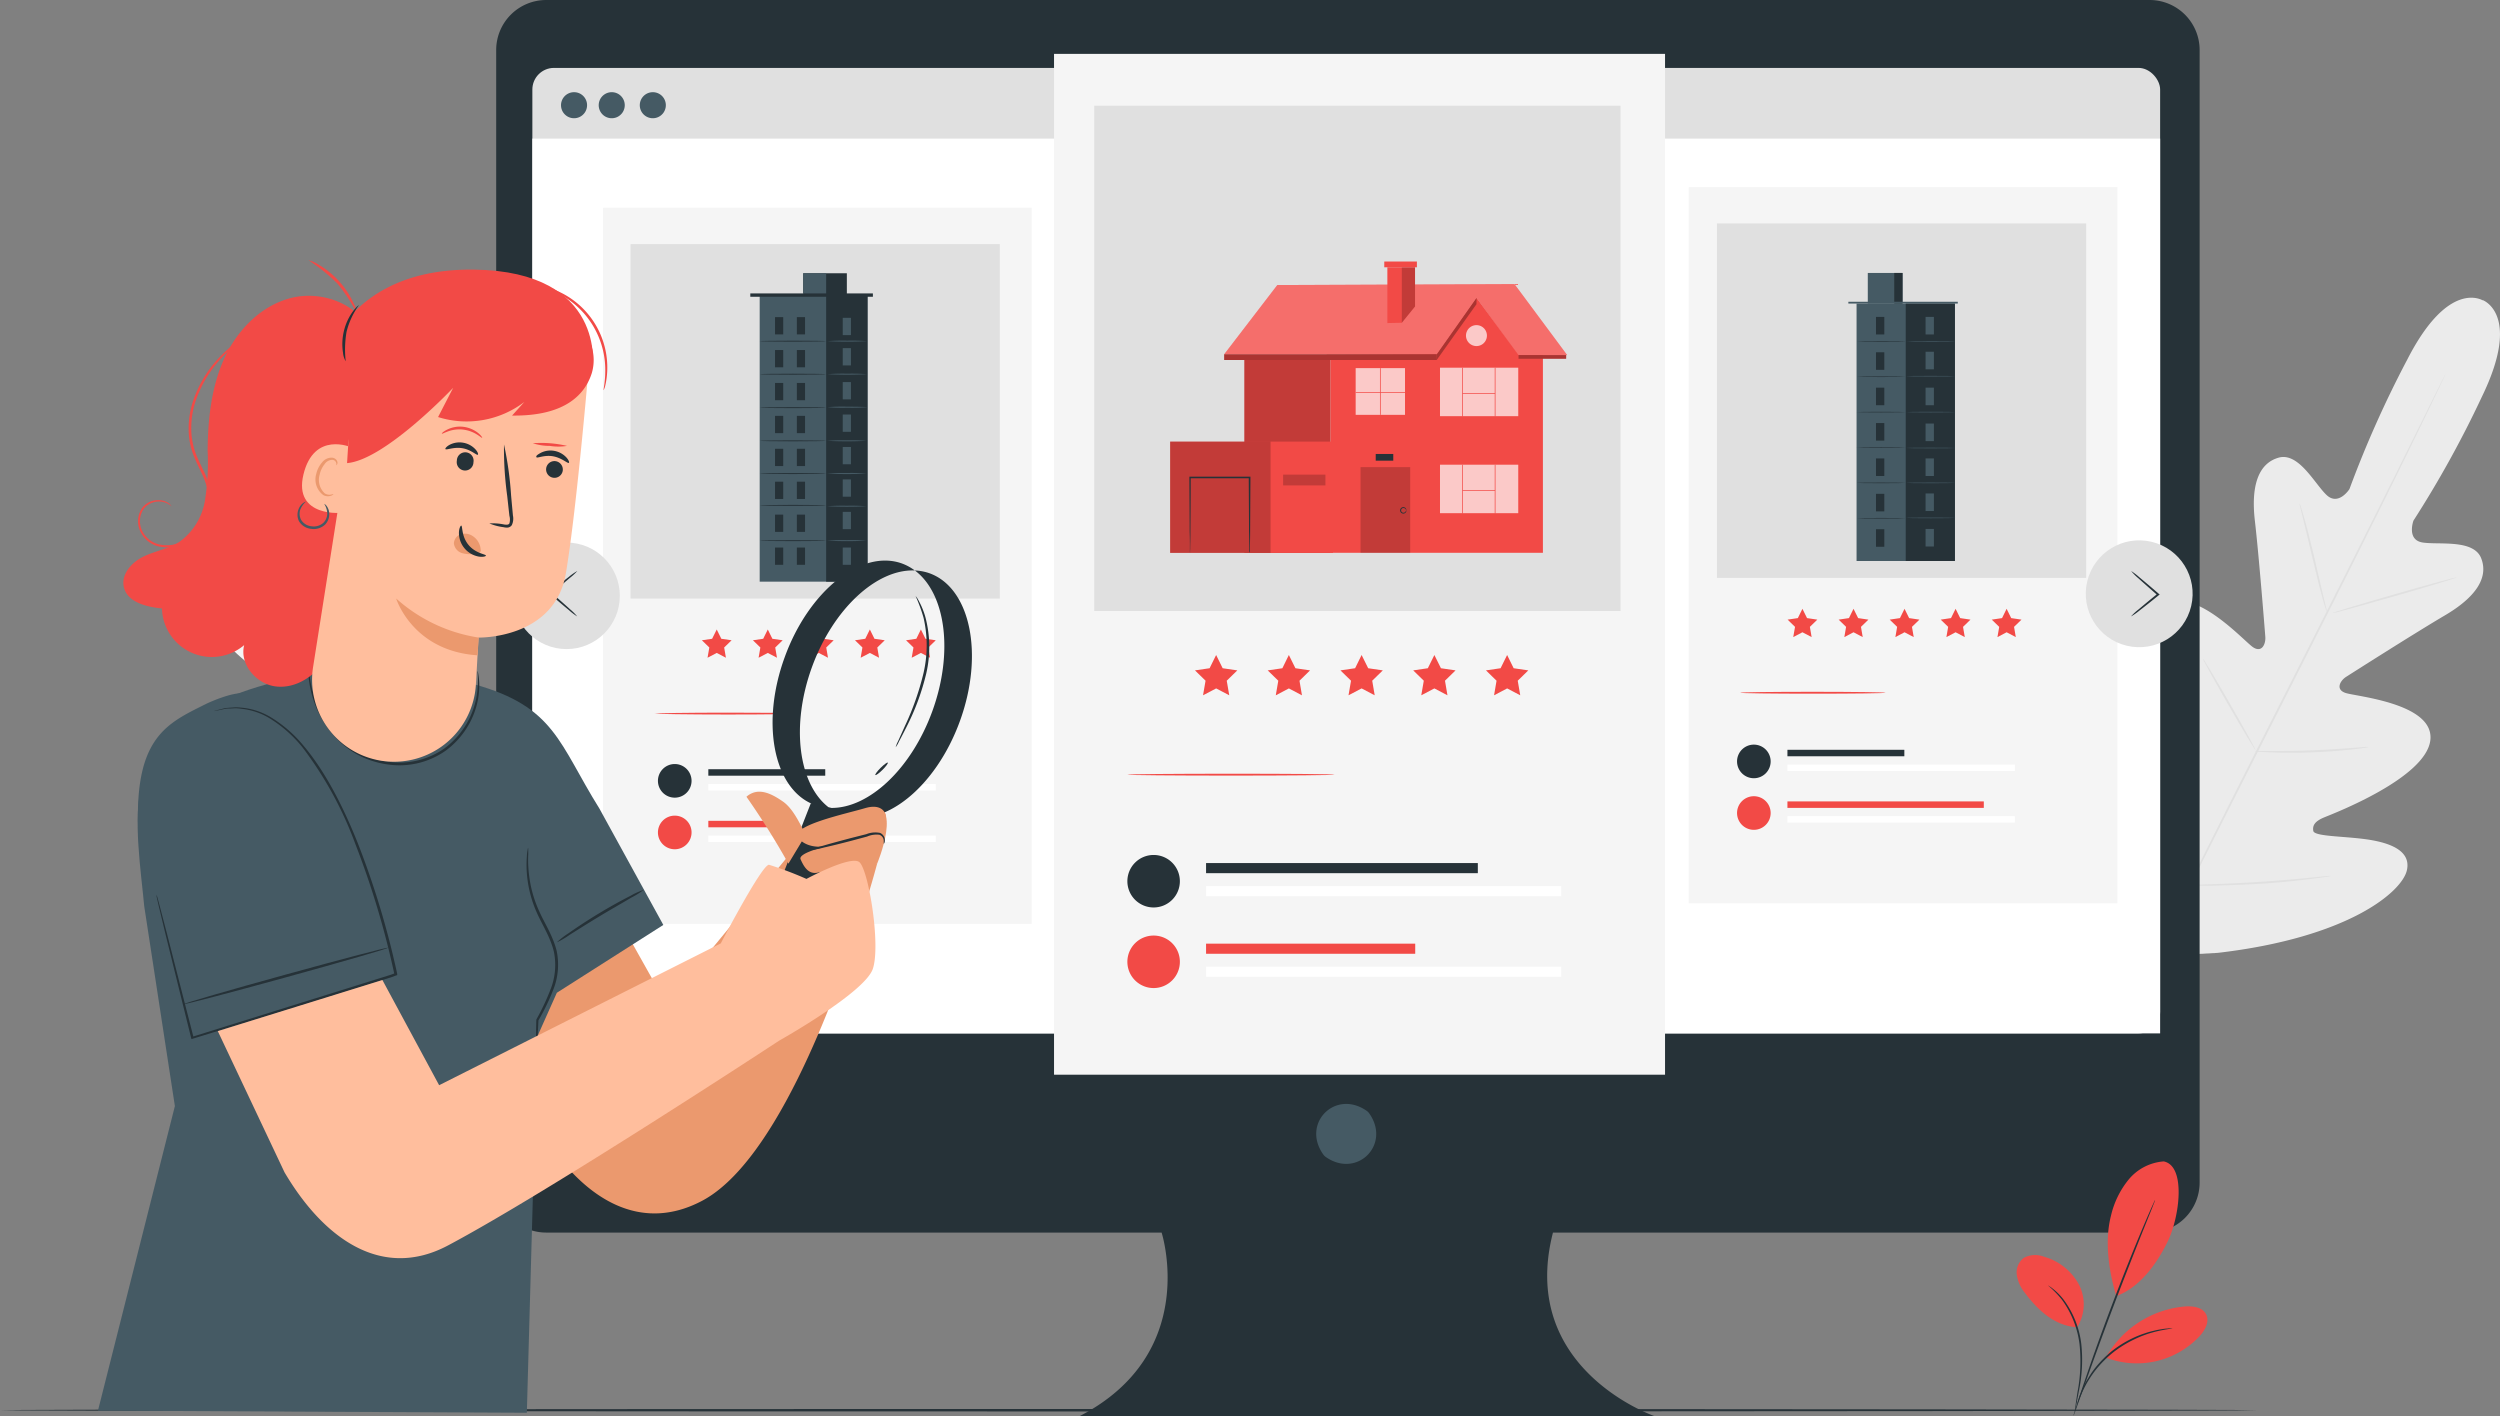 <svg xmlns="http://www.w3.org/2000/svg" width="378.029" height="214.154" viewBox="0 0 378.029 214.154">
  <rect x="0" y="0" width="378.029" height="214.154" fill="#808080" stroke="none"/>
  <g id="Group_31266" data-name="Group 31266" transform="translate(-95.59 -152.187)">
    <g id="Group_31257" data-name="Group 31257" transform="translate(127.234 197.206)">
      <path id="Path_15387" data-name="Path 15387" d="M190.511,357.225c4.07-2.57,5.553-5.9,6.226-10.665a16.87,16.87,0,0,0-4.059-13.389c-2.669-3-6.441-5.057-8.371-8.575-2.051-3.755-1.748-8.724-4.7-11.818-2.029-2.123-5.107-2.812-7.621-4.334a51.321,51.321,0,0,1-5.564-4.544c-1.858-1.517-4.092-2.8-6.491-2.757-3.612.1-6.584,3.513-6.921,7.114s1.517,7.169,4.164,9.617c1.919,1.787,4.318,3.2,5.515,5.515,2.261,4.379-.585,10.185,1.864,14.459,1.787,3.127,6.066,4.781,6.529,8.355a24.536,24.536,0,0,1-.314,3.948c-.165,4.136,3.546,7.643,7.583,8.564s8.244-.16,12.132-1.528" transform="translate(-152.973 -264.017)" fill="#f5f5f5"/>
      <path id="Path_15388" data-name="Path 15388" d="M178.534,328.192a3.051,3.051,0,0,0,.408.5l1.246,1.379c.551.585,1.219,1.313,1.936,2.206s1.6,1.853,2.443,3.022l1.362,1.8c.474.629.91,1.318,1.4,2.013.982,1.373,1.9,2.934,2.9,4.555a79.783,79.783,0,0,1,9.044,22.913c.381,1.864.778,3.629,1,5.305.121.833.27,1.654.358,2.421s.154,1.528.232,2.244c.182,1.428.2,2.757.276,3.86s.094,2.129.094,2.934,0,1.379.028,1.853a3.173,3.173,0,0,0,.044.651,3.463,3.463,0,0,0,.055-.645c0-.474.039-1.1.066-1.858s.05-1.8,0-2.945-.044-2.454-.2-3.893c-.066-.717-.132-1.472-.2-2.255s-.215-1.6-.331-2.437c-.2-1.693-.585-3.469-.96-5.344a77.256,77.256,0,0,0-9.094-23.051c-1.015-1.621-1.947-3.182-2.95-4.555-.491-.695-.943-1.384-1.423-2.007l-1.4-1.787c-.866-1.158-1.759-2.118-2.509-2.989s-1.428-1.583-2-2.151l-1.318-1.312A3.331,3.331,0,0,0,178.534,328.192Z" transform="translate(-164.438 -276.151)" fill="#e0e0e0"/>
      <path id="Path_15389" data-name="Path 15389" d="M725.138,234.258s-5.184-3.43-11.5,8.972a163.279,163.279,0,0,0-8.713,19.527s-1.654,2.6-3.458.9-4.23-6.518-7.263-5.647c-3.143.9-4.18,4.412-3.579,9.568s1.5,16.511,1.577,17.536-.5,2.493-1.9,1.527-9.463-9.926-13.489-5.856,0,18.2.414,19.726.1,2.206-.629,2.592-3.16-2.884-5.559-5.344-5.608-4.891-7.72-2.344-2.807,13.125,7.257,30.33l5.189,7.654,9.27-.513c19.781-2.311,27.81-9.226,28.566-12.457s-3.121-4.335-6.529-4.765-7.478-.4-7.616-1.219.21-1.456,1.693-2.062,15.171-5.879,15.992-11.548-11.189-6.706-12.8-7.246-.778-1.892.077-2.437,10.478-6.673,14.945-9.3,6.662-5.57,5.487-8.619c-1.136-2.945-6.452-2-8.884-2.4s-1.362-3.309-1.362-3.309a160.31,160.31,0,0,0,10.356-18.75c6.088-12.529.077-14.608.077-14.608" transform="translate(-381.303 -233.823)" fill="#ebebeb"/>
      <path id="Path_15390" data-name="Path 15390" d="M725.156,254.732l-.116.265-.364.778-1.417,2.967c-1.235,2.581-3.044,6.3-5.3,10.88-4.511,9.171-10.847,21.788-17.889,35.7s-13.411,26.514-17.966,35.663l-5.388,10.836-1.467,2.945-.386.761a2.638,2.638,0,0,1-.143.259l.116-.27.364-.772,1.417-2.972c1.235-2.575,3.044-6.292,5.3-10.88,4.511-9.171,10.847-21.788,17.895-35.7s13.406-26.509,17.961-35.657l5.371-10.836,1.467-2.95.386-.761C725.1,254.815,725.156,254.732,725.156,254.732Z" transform="translate(-386.995 -243.202)" fill="#e0e0e0"/>
      <path id="Path_15391" data-name="Path 15391" d="M726.094,290.192a2.808,2.808,0,0,1,.243.607c.138.408.314,1,.524,1.743.419,1.478.943,3.535,1.483,5.818l1.362,5.84c.165.7.309,1.29.424,1.765a2.8,2.8,0,0,1,.127.656,3.388,3.388,0,0,1-.237-.623c-.132-.408-.309-1.009-.513-1.748-.4-1.483-.9-3.546-1.445-5.823s-1.026-4.274-1.4-5.829l-.43-1.765A3.249,3.249,0,0,1,726.094,290.192Z" transform="translate(-410.041 -259.107)" fill="#e0e0e0"/>
      <path id="Path_15392" data-name="Path 15392" d="M735.164,315.893c0-.077,4.169-1.346,9.375-2.84s9.419-2.642,9.441-2.564-4.169,1.346-9.375,2.84S735.186,315.982,735.164,315.893Z" transform="translate(-414.109 -268.209)" fill="#e0e0e0"/>
      <path id="Path_15393" data-name="Path 15393" d="M713.8,357.636a3.174,3.174,0,0,1,.678-.033h1.858c1.566,0,3.728,0,6.116-.1s4.544-.237,6.1-.364l1.853-.143a2.956,2.956,0,0,1,.684,0,2.945,2.945,0,0,1-.673.132c-.436.066-1.064.149-1.842.237-1.561.176-3.722.364-6.116.447s-4.561.066-6.132,0c-.783-.028-1.417-.061-1.853-.094A2.815,2.815,0,0,1,713.8,357.636Z" transform="translate(-404.529 -289.062)" fill="#e0e0e0"/>
      <path id="Path_15394" data-name="Path 15394" d="M699.594,332.732a2.179,2.179,0,0,1,.364.518l.893,1.461c.744,1.241,1.759,2.967,2.862,4.886s2.085,3.656,2.785,4.924l.811,1.511a2.846,2.846,0,0,1,.27.551,2.308,2.308,0,0,1-.364-.518l-.893-1.445c-.744-1.241-1.759-2.967-2.862-4.88s-2.085-3.662-2.785-4.93l-.811-1.505A3.043,3.043,0,0,1,699.594,332.732Z" transform="translate(-398.155 -278.188)" fill="#e0e0e0"/>
      <path id="Path_15395" data-name="Path 15395" d="M676.534,363.752a5.386,5.386,0,0,1,.458.667c.3.491.684,1.1,1.153,1.875.96,1.583,2.278,3.789,3.711,6.231s2.719,4.66,3.64,6.27c.436.778.794,1.423,1.075,1.919a4.312,4.312,0,0,1,.358.722,4.5,4.5,0,0,1-.458-.667l-1.153-1.869c-.96-1.588-2.277-3.789-3.711-6.232s-2.719-4.66-3.64-6.276l-1.075-1.914A4.25,4.25,0,0,1,676.534,363.752Z" transform="translate(-387.811 -292.102)" fill="#e0e0e0"/>
      <path id="Path_15396" data-name="Path 15396" d="M695.114,393.773a4.937,4.937,0,0,1,.86-.061l2.355-.077c1.985-.066,4.726-.171,7.754-.369s5.763-.441,7.72-.634l2.344-.232a4.841,4.841,0,0,1,.866-.05,4.634,4.634,0,0,1-.849.16c-.551.088-1.351.2-2.338.32-1.974.248-4.709.551-7.72.722s-5.779.27-7.765.287h-2.36A4.381,4.381,0,0,1,695.114,393.773Z" transform="translate(-396.145 -304.928)" fill="#e0e0e0"/>
    </g>
    <g id="Group_31264" data-name="Group 31264" transform="translate(170.619 152.187)">
      <g id="freepik--Device--inject-152" transform="translate(0)">
        <path id="Path_15397" data-name="Path 15397" d="M481.661,152.187H239.212a7.566,7.566,0,0,0-7.566,7.566h0V331a7.566,7.566,0,0,0,7.566,7.566h93.053s5.917,18.3-12.43,27.771h87s-20.713-7.1-15.391-27.771h90.213A7.566,7.566,0,0,0,489.227,331V159.753A7.566,7.566,0,0,0,481.661,152.187Z" transform="translate(-231.646 -152.187)" fill="#263238"/>
        <path id="Path_15398" data-name="Path 15398" d="M464.526,456.333c3.309,4.715-1.864,9.877-6.579,6.579a1.636,1.636,0,0,1-.4-.408c-3.309-4.709,1.864-9.866,6.579-6.573A1.568,1.568,0,0,1,464.526,456.333Z" transform="translate(-332.501 -287.962)" fill="#455a64"/>
        <rect id="Rectangle_35924" data-name="Rectangle 35924" width="246.138" height="145.999" rx="3.27" transform="translate(5.47 10.268)" fill="#e0e0e0"/>
        <rect id="Rectangle_35925" data-name="Rectangle 35925" width="246.138" height="135.3" transform="translate(5.47 20.961)" fill="#fff"/>
        <path id="Path_15399" data-name="Path 15399" d="M274.963,179.43a1.969,1.969,0,1,1-1.974-1.963H273A1.963,1.963,0,0,1,274.963,179.43Z" transform="translate(-249.31 -163.526)" fill="#455a64"/>
        <path id="Path_15400" data-name="Path 15400" d="M253.363,179.43a1.969,1.969,0,1,1-1.974-1.963h.006a1.964,1.964,0,0,1,1.969,1.958Z" transform="translate(-239.621 -163.526)" fill="#455a64"/>
        <path id="Path_15401" data-name="Path 15401" d="M263.7,179.43a1.969,1.969,0,1,1-1.974-1.963h.005a1.964,1.964,0,0,1,1.969,1.958Z" transform="translate(-244.259 -163.526)" fill="#455a64"/>
      </g>
      <g id="Group_31263" data-name="Group 31263" transform="translate(16.154 8.148)">
        <rect id="Rectangle_35926" data-name="Rectangle 35926" width="64.818" height="108.296" transform="translate(164.175 20.139)" fill="#f5f5f5"/>
        <path id="Path_15402" data-name="Path 15402" d="M588,319.122l.695,1.406,1.555.232-1.125,1.092.265,1.55-1.39-.733-1.39.733.27-1.55-1.125-1.092,1.55-.232Z" transform="translate(-406.634 -235.212)" fill="#f24a46"/>
        <path id="Path_15403" data-name="Path 15403" d="M602,319.122l.695,1.406,1.555.232-1.125,1.092.265,1.55-1.39-.733-1.39.733.265-1.55-1.125-1.092,1.555-.232Z" transform="translate(-412.909 -235.212)" fill="#f24a46"/>
        <path id="Path_15404" data-name="Path 15404" d="M615.993,319.122l.695,1.406,1.555.232-1.125,1.092.265,1.55-1.39-.733-1.384.733.265-1.55-1.125-1.092,1.55-.232Z" transform="translate(-419.189 -235.212)" fill="#f24a46"/>
        <path id="Path_15405" data-name="Path 15405" d="M629.989,319.122l.695,1.406,1.555.232-1.125,1.092.265,1.55-1.39-.733-1.39.733.265-1.55-1.125-1.092,1.555-.232Z" transform="translate(-425.464 -235.212)" fill="#f24a46"/>
        <path id="Path_15406" data-name="Path 15406" d="M643.983,319.122l.695,1.406,1.555.232-1.125,1.092.265,1.55-1.39-.733-1.384.733.265-1.55-1.125-1.092,1.555-.232Z" transform="translate(-431.744 -235.212)" fill="#f24a46"/>
        <path id="Path_15407" data-name="Path 15407" d="M594.74,342.025c0,.083-4.919.143-10.991.143s-10.991-.061-10.991-.143,4.919-.143,10.991-.143S594.74,341.948,594.74,342.025Z" transform="translate(-400.803 -245.421)" fill="#f24a46"/>
        <rect id="Rectangle_35927" data-name="Rectangle 35927" width="55.835" height="53.602" transform="translate(168.438 25.637)" fill="#e0e0e0"/>
        <rect id="Rectangle_35928" data-name="Rectangle 35928" width="92.391" height="154.359" transform="translate(68.199)" fill="#f5f5f5"/>
        <path id="Path_15408" data-name="Path 15408" d="M426.453,331.792l.987,2,2.217.325-1.6,1.561.38,2.206-1.98-1.042-1.985,1.042.381-2.206-1.6-1.561,2.211-.325Z" transform="translate(-333.742 -240.895)" fill="#f24a46"/>
        <path id="Path_15409" data-name="Path 15409" d="M446.393,331.792l.993,2,2.211.325L448,335.68l.375,2.206-1.98-1.042-1.98,1.042.38-2.206-1.6-1.561,2.217-.325Z" transform="translate(-342.686 -240.895)" fill="#f24a46"/>
        <path id="Path_15410" data-name="Path 15410" d="M466.343,331.792l.993,2,2.211.325-1.6,1.561.375,2.206-1.98-1.042-1.98,1.042.38-2.206-1.6-1.561,2.217-.325Z" transform="translate(-351.634 -240.895)" fill="#f24a46"/>
        <path id="Path_15411" data-name="Path 15411" d="M486.293,331.792l.993,2,2.211.325-1.6,1.561.375,2.206-1.98-1.042-1.98,1.042.381-2.206-1.6-1.561,2.211-.325Z" transform="translate(-360.582 -240.895)" fill="#f24a46"/>
        <path id="Path_15412" data-name="Path 15412" d="M506.243,331.792l.987,2,2.217.325-1.6,1.561.381,2.206-1.98-1.042-1.98,1.042.375-2.206-1.6-1.561,2.211-.325Z" transform="translate(-369.531 -240.895)" fill="#f24a46"/>
        <path id="Path_15413" data-name="Path 15413" d="M436.053,364.485c0,.077-7.015.143-15.667.143s-15.667-.066-15.667-.143,7.015-.143,15.667-.143S436.053,364.4,436.053,364.485Z" transform="translate(-325.43 -255.495)" fill="#f24a46"/>
        <rect id="Rectangle_35929" data-name="Rectangle 35929" width="79.587" height="76.405" transform="translate(74.276 7.836)" fill="#e0e0e0"/>
        <rect id="Rectangle_35930" data-name="Rectangle 35930" width="64.818" height="108.295" transform="translate(0 23.266)" fill="#f5f5f5"/>
        <path id="Path_15414" data-name="Path 15414" d="M290.293,324.792l.695,1.406,1.555.226-1.125,1.092.265,1.55-1.39-.728-1.39.728.27-1.55-1.125-1.092,1.55-.226Z" transform="translate(-273.099 -237.756)" fill="#f24a46"/>
        <path id="Path_15415" data-name="Path 15415" d="M304.289,324.792l.695,1.406,1.555.226-1.125,1.092.265,1.55-1.39-.728-1.39.728.265-1.55-1.125-1.092,1.555-.226Z" transform="translate(-279.374 -237.756)" fill="#f24a46"/>
        <path id="Path_15416" data-name="Path 15416" d="M318.283,324.792l.695,1.406,1.555.226-1.125,1.092.265,1.55-1.39-.728-1.384.728.265-1.55-1.125-1.092,1.55-.226Z" transform="translate(-285.654 -237.756)" fill="#f24a46"/>
        <path id="Path_15417" data-name="Path 15417" d="M332.279,324.792l.695,1.406,1.555.226-1.125,1.092.265,1.55-1.39-.728-1.39.728.265-1.55-1.125-1.092,1.555-.226Z" transform="translate(-291.929 -237.756)" fill="#f24a46"/>
        <path id="Path_15418" data-name="Path 15418" d="M346.273,324.792l.695,1.406,1.555.226-1.125,1.092.265,1.55-1.39-.728-1.39.728.27-1.55-1.125-1.092,1.555-.226Z" transform="translate(-298.208 -237.756)" fill="#f24a46"/>
        <path id="Path_15419" data-name="Path 15419" d="M297.039,347.735c0,.077-4.919.143-10.991.143s-10.98-.088-10.98-.143,4.924-.143,10.991-.143S297.039,347.631,297.039,347.735Z" transform="translate(-267.277 -247.982)" fill="#f24a46"/>
        <rect id="Rectangle_35931" data-name="Rectangle 35931" width="55.835" height="53.602" transform="translate(4.164 28.764)" fill="#e0e0e0"/>
        <g id="Group_31258" data-name="Group 31258" transform="translate(8.306 107.383)">
          <path id="Path_15420" data-name="Path 15420" d="M281.084,364.223a2.542,2.542,0,1,1-2.547-2.536h.005A2.542,2.542,0,0,1,281.084,364.223Z" transform="translate(-276.001 -361.687)" fill="#263238"/>
          <rect id="Rectangle_35932" data-name="Rectangle 35932" width="17.679" height="0.98" transform="translate(7.619 0.784)" fill="#263238"/>
          <rect id="Rectangle_35933" data-name="Rectangle 35933" width="34.39" height="0.98" transform="translate(7.619 3.017)" fill="#fff"/>
          <path id="Path_15421" data-name="Path 15421" d="M281.084,378.374a2.542,2.542,0,1,1-2.547-2.536h.005a2.537,2.537,0,0,1,2.542,2.531Z" transform="translate(-276.001 -368.034)" fill="#f24a46"/>
          <rect id="Rectangle_35934" data-name="Rectangle 35934" width="9.024" height="0.98" transform="translate(7.619 8.587)" fill="#f24a46"/>
          <rect id="Rectangle_35935" data-name="Rectangle 35935" width="34.39" height="0.98" transform="translate(7.619 10.816)" fill="#fff"/>
        </g>
        <g id="Group_31259" data-name="Group 31259" transform="translate(171.478 104.446)">
          <path id="Path_15422" data-name="Path 15422" d="M576.975,358.9a2.541,2.541,0,1,1-2.547-2.536h.005A2.541,2.541,0,0,1,576.975,358.9Z" transform="translate(-571.892 -356.362)" fill="#263238"/>
          <rect id="Rectangle_35936" data-name="Rectangle 35936" width="17.679" height="0.98" transform="translate(7.619 0.784)" fill="#263238"/>
          <rect id="Rectangle_35937" data-name="Rectangle 35937" width="34.39" height="0.98" transform="translate(7.619 3.017)" fill="#fff"/>
          <path id="Path_15423" data-name="Path 15423" d="M576.975,373.049a2.541,2.541,0,1,1-2.547-2.536h.005a2.536,2.536,0,0,1,2.542,2.531Z" transform="translate(-571.892 -362.709)" fill="#f24a46"/>
          <rect id="Rectangle_35938" data-name="Rectangle 35938" width="29.695" height="0.98" transform="translate(7.619 8.588)" fill="#f24a46"/>
          <rect id="Rectangle_35939" data-name="Rectangle 35939" width="34.39" height="0.98" transform="translate(7.619 10.816)" fill="#fff"/>
        </g>
        <g id="Group_31260" data-name="Group 31260" transform="translate(79.289 121.133)">
          <path id="Path_15424" data-name="Path 15424" d="M412.657,390.582a3.969,3.969,0,1,1-3.978-3.961h.009A3.969,3.969,0,0,1,412.657,390.582Z" transform="translate(-404.719 -386.621)" fill="#263238"/>
          <rect id="Rectangle_35940" data-name="Rectangle 35940" width="41.093" height="1.53" transform="translate(11.899 1.224)" fill="#263238"/>
          <rect id="Rectangle_35941" data-name="Rectangle 35941" width="53.706" height="1.53" transform="translate(11.899 4.712)" fill="#fff"/>
          <path id="Path_15425" data-name="Path 15425" d="M412.657,412.682a3.969,3.969,0,1,1-3.978-3.961h.009a3.96,3.96,0,0,1,3.969,3.952Z" transform="translate(-404.719 -396.534)" fill="#f24a46"/>
          <rect id="Rectangle_35942" data-name="Rectangle 35942" width="31.626" height="1.53" transform="translate(11.899 13.411)" fill="#f24a46"/>
          <rect id="Rectangle_35943" data-name="Rectangle 35943" width="53.706" height="1.53" transform="translate(11.899 16.891)" fill="#fff"/>
        </g>
        <g id="Group_31261" data-name="Group 31261" transform="translate(188.31 33.125)">
          <rect id="Rectangle_35944" data-name="Rectangle 35944" width="14.873" height="38.929" transform="translate(1.24 4.628)" fill="#455a64"/>
          <rect id="Rectangle_35945" data-name="Rectangle 35945" width="7.435" height="38.929" transform="translate(8.675 4.628)" fill="#263238"/>
          <rect id="Rectangle_35946" data-name="Rectangle 35946" width="5.253" height="4.628" transform="translate(2.939)" fill="#455a64"/>
          <rect id="Rectangle_35947" data-name="Rectangle 35947" width="1.251" height="4.628" transform="translate(6.939)" fill="#263238"/>
          <rect id="Rectangle_35948" data-name="Rectangle 35948" width="16.548" height="0.271" transform="translate(0 4.357)" fill="#455a64"/>
          <rect id="Rectangle_35949" data-name="Rectangle 35949" width="1.259" height="2.655" transform="translate(4.177 6.646)" fill="#263238"/>
          <path id="Path_15426" data-name="Path 15426" d="M612.1,245.743c0,.027-1.664.051-3.718.051s-3.717-.024-3.717-.051,1.664-.051,3.717-.051S612.1,245.706,612.1,245.743Z" transform="translate(-603.424 -235.401)" fill="#263238"/>
          <rect id="Rectangle_35950" data-name="Rectangle 35950" width="1.259" height="2.655" transform="translate(11.676 6.646)" fill="#455a64"/>
          <path id="Path_15427" data-name="Path 15427" d="M625.7,245.743c0,.027-1.664.051-3.717.051s-3.718-.024-3.718-.051,1.664-.051,3.718-.051S625.7,245.706,625.7,245.743Z" transform="translate(-609.526 -235.401)" fill="#455a64"/>
          <rect id="Rectangle_35951" data-name="Rectangle 35951" width="1.259" height="2.655" transform="translate(11.676 11.915)" fill="#455a64"/>
          <path id="Path_15428" data-name="Path 15428" d="M625.7,255.3c0,.029-1.664.051-3.717.051s-3.718-.021-3.718-.051,1.664-.051,3.718-.051S625.7,255.271,625.7,255.3Z" transform="translate(-609.526 -239.687)" fill="#455a64"/>
          <rect id="Rectangle_35952" data-name="Rectangle 35952" width="1.259" height="2.655" transform="translate(11.676 17.346)" fill="#455a64"/>
          <path id="Path_15429" data-name="Path 15429" d="M625.7,265.145c0,.026-1.664.051-3.717.051s-3.718-.024-3.718-.051,1.664-.051,3.718-.051S625.7,265.116,625.7,265.145Z" transform="translate(-609.526 -244.103)" fill="#455a64"/>
          <rect id="Rectangle_35953" data-name="Rectangle 35953" width="1.259" height="2.655" transform="translate(11.676 22.773)" fill="#455a64"/>
          <path id="Path_15430" data-name="Path 15430" d="M625.7,274.99c0,.029-1.664.051-3.717.051s-3.718-.021-3.718-.051,1.664-.049,3.718-.049S625.7,274.963,625.7,274.99Z" transform="translate(-609.526 -248.52)" fill="#455a64"/>
          <rect id="Rectangle_35954" data-name="Rectangle 35954" width="1.259" height="2.655" transform="translate(11.676 28.048)" fill="#455a64"/>
          <path id="Path_15431" data-name="Path 15431" d="M625.7,284.552c0,.029-1.664.051-3.717.051s-3.718-.021-3.718-.051,1.664-.051,3.718-.051S625.7,284.525,625.7,284.552Z" transform="translate(-609.526 -252.808)" fill="#455a64"/>
          <rect id="Rectangle_35955" data-name="Rectangle 35955" width="1.259" height="2.655" transform="translate(11.676 33.344)" fill="#455a64"/>
          <rect id="Rectangle_35956" data-name="Rectangle 35956" width="1.259" height="2.655" transform="translate(11.676 38.709)" fill="#455a64"/>
          <path id="Path_15432" data-name="Path 15432" d="M625.7,294.156c0,.03-1.664.051-3.717.051s-3.718-.021-3.718-.051,1.664-.051,3.718-.051S625.7,294.129,625.7,294.156Z" transform="translate(-609.526 -257.116)" fill="#455a64"/>
          <rect id="Rectangle_35957" data-name="Rectangle 35957" width="1.259" height="2.655" transform="translate(4.177 11.996)" fill="#263238"/>
          <path id="Path_15433" data-name="Path 15433" d="M612.1,255.444c0,.027-1.664.051-3.718.051s-3.717-.024-3.717-.051,1.664-.051,3.717-.051S612.1,255.426,612.1,255.444Z" transform="translate(-603.424 -239.752)" fill="#263238"/>
          <rect id="Rectangle_35958" data-name="Rectangle 35958" width="1.259" height="2.655" transform="translate(4.177 17.346)" fill="#263238"/>
          <path id="Path_15434" data-name="Path 15434" d="M612.1,265.148c0,.029-1.664.051-3.718.051s-3.717-.022-3.717-.051,1.664-.049,3.717-.049S612.1,265.121,612.1,265.148Z" transform="translate(-603.424 -244.106)" fill="#263238"/>
          <rect id="Rectangle_35959" data-name="Rectangle 35959" width="1.259" height="2.655" transform="translate(4.177 22.698)" fill="#263238"/>
          <path id="Path_15435" data-name="Path 15435" d="M612.1,274.851c0,.026-1.664.051-3.718.051s-3.717-.024-3.717-.051,1.664-.051,3.717-.051S612.1,274.822,612.1,274.851Z" transform="translate(-603.424 -248.457)" fill="#263238"/>
          <rect id="Rectangle_35960" data-name="Rectangle 35960" width="1.259" height="2.655" transform="translate(4.177 28.048)" fill="#263238"/>
          <path id="Path_15436" data-name="Path 15436" d="M612.1,284.552c0,.029-1.664.051-3.718.051s-3.717-.021-3.717-.051,1.664-.051,3.717-.051S612.1,284.525,612.1,284.552Z" transform="translate(-603.424 -252.808)" fill="#263238"/>
          <rect id="Rectangle_35961" data-name="Rectangle 35961" width="1.259" height="2.655" transform="translate(4.177 33.4)" fill="#263238"/>
          <path id="Path_15437" data-name="Path 15437" d="M612.1,294.258c0,.027-1.664.051-3.718.051s-3.717-.024-3.717-.051,1.664-.051,3.717-.051S612.1,294.229,612.1,294.258Z" transform="translate(-603.424 -257.162)" fill="#263238"/>
          <rect id="Rectangle_35962" data-name="Rectangle 35962" width="1.259" height="2.655" transform="translate(4.177 38.75)" fill="#263238"/>
        </g>
        <rect id="Rectangle_35963" data-name="Rectangle 35963" width="16.305" height="43.312" transform="translate(23.69 36.493)" fill="#455a64"/>
        <rect id="Rectangle_35964" data-name="Rectangle 35964" width="6.257" height="43.312" transform="translate(33.74 36.493)" fill="#263238"/>
        <rect id="Rectangle_35965" data-name="Rectangle 35965" width="1.238" height="2.613" transform="translate(36.249 39.911)" fill="#455a64"/>
        <rect id="Rectangle_35966" data-name="Rectangle 35966" width="1.238" height="2.613" transform="translate(36.249 44.495)" fill="#455a64"/>
        <rect id="Rectangle_35967" data-name="Rectangle 35967" width="1.238" height="2.613" transform="translate(36.249 49.628)" fill="#455a64"/>
        <rect id="Rectangle_35968" data-name="Rectangle 35968" width="1.238" height="2.613" transform="translate(36.249 54.533)" fill="#455a64"/>
        <rect id="Rectangle_35969" data-name="Rectangle 35969" width="1.238" height="2.613" transform="translate(36.249 59.44)" fill="#455a64"/>
        <rect id="Rectangle_35970" data-name="Rectangle 35970" width="1.238" height="2.613" transform="translate(36.249 64.345)" fill="#455a64"/>
        <rect id="Rectangle_35971" data-name="Rectangle 35971" width="1.238" height="2.613" transform="translate(36.249 69.252)" fill="#455a64"/>
        <rect id="Rectangle_35972" data-name="Rectangle 35972" width="1.238" height="2.613" transform="translate(36.249 74.645)" fill="#455a64"/>
        <rect id="Rectangle_35973" data-name="Rectangle 35973" width="18.537" height="0.506" transform="translate(22.272 36.22)" fill="#263238"/>
        <rect id="Rectangle_35974" data-name="Rectangle 35974" width="6.601" height="3.301" transform="translate(30.269 33.172)" fill="#263238"/>
        <rect id="Rectangle_35975" data-name="Rectangle 35975" width="3.471" height="3.048" transform="translate(30.269 33.172)" fill="#455a64"/>
        <rect id="Rectangle_35976" data-name="Rectangle 35976" width="1.238" height="2.613" transform="translate(26.011 39.803)" fill="#263238"/>
        <rect id="Rectangle_35977" data-name="Rectangle 35977" width="1.238" height="2.613" transform="translate(29.31 39.803)" fill="#263238"/>
        <rect id="Rectangle_35978" data-name="Rectangle 35978" width="1.238" height="2.613" transform="translate(26.011 44.781)" fill="#263238"/>
        <rect id="Rectangle_35979" data-name="Rectangle 35979" width="1.238" height="2.613" transform="translate(29.31 44.781)" fill="#263238"/>
        <rect id="Rectangle_35980" data-name="Rectangle 35980" width="1.238" height="2.613" transform="translate(26.011 49.758)" fill="#263238"/>
        <rect id="Rectangle_35981" data-name="Rectangle 35981" width="1.238" height="2.613" transform="translate(29.31 49.758)" fill="#263238"/>
        <rect id="Rectangle_35982" data-name="Rectangle 35982" width="1.238" height="2.613" transform="translate(26.011 54.735)" fill="#263238"/>
        <rect id="Rectangle_35983" data-name="Rectangle 35983" width="1.238" height="2.613" transform="translate(29.31 54.735)" fill="#263238"/>
        <rect id="Rectangle_35984" data-name="Rectangle 35984" width="1.238" height="2.613" transform="translate(26.011 59.713)" fill="#263238"/>
        <rect id="Rectangle_35985" data-name="Rectangle 35985" width="1.238" height="2.613" transform="translate(29.31 59.713)" fill="#263238"/>
        <rect id="Rectangle_35986" data-name="Rectangle 35986" width="1.238" height="2.613" transform="translate(26.011 64.69)" fill="#263238"/>
        <rect id="Rectangle_35987" data-name="Rectangle 35987" width="1.238" height="2.613" transform="translate(29.31 64.69)" fill="#263238"/>
        <rect id="Rectangle_35988" data-name="Rectangle 35988" width="1.238" height="2.613" transform="translate(26.011 69.668)" fill="#263238"/>
        <rect id="Rectangle_35989" data-name="Rectangle 35989" width="1.238" height="2.613" transform="translate(29.31 69.668)" fill="#263238"/>
        <rect id="Rectangle_35990" data-name="Rectangle 35990" width="1.238" height="2.613" transform="translate(26.011 74.645)" fill="#263238"/>
        <rect id="Rectangle_35991" data-name="Rectangle 35991" width="1.238" height="2.613" transform="translate(29.31 74.645)" fill="#263238"/>
        <path id="Path_15438" data-name="Path 15438" d="M313.947,245.675c0,.044-2.25.079-5.023.079s-5.026-.035-5.026-.079,2.25-.077,5.026-.077S313.947,245.633,313.947,245.675Z" transform="translate(-280.208 -202.234)" fill="#263238"/>
        <path id="Path_15439" data-name="Path 15439" d="M313.947,254.732c0,.044-2.25.079-5.023.079s-5.026-.035-5.026-.079,2.25-.077,5.026-.077S313.947,254.69,313.947,254.732Z" transform="translate(-280.208 -206.296)" fill="#263238"/>
        <path id="Path_15440" data-name="Path 15440" d="M313.947,263.9c0,.042-2.25.077-5.023.077s-5.026-.035-5.026-.077,2.25-.079,5.026-.079S313.947,263.856,313.947,263.9Z" transform="translate(-280.208 -210.407)" fill="#263238"/>
        <path id="Path_15441" data-name="Path 15441" d="M313.947,273c0,.042-2.25.077-5.023.077s-5.026-.035-5.026-.077,2.25-.079,5.026-.079S313.947,272.958,313.947,273Z" transform="translate(-280.208 -214.49)" fill="#263238"/>
        <path id="Path_15442" data-name="Path 15442" d="M313.947,281.972c0,.042-2.25.077-5.023.077s-5.026-.035-5.026-.077,2.25-.079,5.026-.079S313.947,281.928,313.947,281.972Z" transform="translate(-280.208 -218.513)" fill="#263238"/>
        <path id="Path_15443" data-name="Path 15443" d="M313.947,290.7c0,.042-2.25.077-5.023.077s-5.026-.035-5.026-.077,2.25-.079,5.026-.079S313.947,290.654,313.947,290.7Z" transform="translate(-280.208 -222.427)" fill="#263238"/>
        <path id="Path_15444" data-name="Path 15444" d="M313.947,300.37c0,.042-2.25.077-5.023.077s-5.026-.035-5.026-.077,2.25-.079,5.026-.079S313.947,300.326,313.947,300.37Z" transform="translate(-280.208 -226.766)" fill="#263238"/>
        <path id="Path_15445" data-name="Path 15445" d="M328.471,245.675a56.385,56.385,0,0,1-5.983,0,28.623,28.623,0,0,1,2.992-.077A29.36,29.36,0,0,1,328.471,245.675Z" transform="translate(-288.546 -202.234)" fill="#455a64"/>
        <path id="Path_15446" data-name="Path 15446" d="M328.471,254.732a56.385,56.385,0,0,1-5.983,0,28.533,28.533,0,0,1,2.992-.077A29.266,29.266,0,0,1,328.471,254.732Z" transform="translate(-288.546 -206.296)" fill="#455a64"/>
        <path id="Path_15447" data-name="Path 15447" d="M328.471,263.778a28.261,28.261,0,0,1-2.991.079,26.27,26.27,0,0,1-2.992-.079,26.51,26.51,0,0,1,2.992-.077C327.134,263.7,328.471,263.743,328.471,263.778Z" transform="translate(-288.546 -210.354)" fill="#455a64"/>
        <path id="Path_15448" data-name="Path 15448" d="M328.351,273a58,58,0,0,1-5.982,0,28.981,28.981,0,0,1,2.991-.079A28.245,28.245,0,0,1,328.351,273Z" transform="translate(-288.493 -214.49)" fill="#455a64"/>
        <path id="Path_15449" data-name="Path 15449" d="M328.351,281.972a57.976,57.976,0,0,1-5.982,0,28.97,28.97,0,0,1,2.991-.079A28.235,28.235,0,0,1,328.351,281.972Z" transform="translate(-288.493 -218.513)" fill="#455a64"/>
        <path id="Path_15450" data-name="Path 15450" d="M328.351,290.942a57.976,57.976,0,0,1-5.982,0,29,29,0,0,1,2.991-.079A28.266,28.266,0,0,1,328.351,290.942Z" transform="translate(-288.493 -222.537)" fill="#455a64"/>
        <path id="Path_15451" data-name="Path 15451" d="M328.351,300.37a58.391,58.391,0,0,1-5.982,0,28.874,28.874,0,0,1,2.991-.079A28.154,28.154,0,0,1,328.351,300.37Z" transform="translate(-288.493 -226.766)" fill="#455a64"/>
        <g id="freepik--House--inject-563" transform="translate(85.756 31.397)">
          <rect id="Rectangle_35992" data-name="Rectangle 35992" width="13.033" height="29.907" transform="translate(11.219 14.145)" fill="#f24a46"/>
          <rect id="Rectangle_35993" data-name="Rectangle 35993" width="13.033" height="29.907" transform="translate(11.219 14.145)" opacity="0.2" style="mix-blend-mode: normal;isolation: isolate"/>
          <path id="Path_15452" data-name="Path 15452" d="M431.265,240.686h32.157l6.009-8.529,6.3,8.773,7.4-.118-7.979-10.748-35.855.153Z" transform="translate(-423.093 -226.663)" fill="#f24a46"/>
          <path id="Path_15453" data-name="Path 15453" d="M431.265,240.686h32.157l6.009-8.529,6.3,8.773,7.4-.118-7.979-10.748-35.855.153Z" transform="translate(-423.093 -226.663)" fill="#fff" opacity="0.2" style="mix-blend-mode: normal;isolation: isolate"/>
          <path id="Path_15454" data-name="Path 15454" d="M460.425,242.515v29.9h32.114v-29.9h-3.685l-6.344-8.655-6.03,8.52Z" transform="translate(-436.173 -228.366)" fill="#f24a46"/>
          <g id="Group_31262" data-name="Group 31262" transform="translate(28.791 31.089)" opacity="0.2">
            <path id="Path_15455" data-name="Path 15455" d="M468.656,293.237V280.273h7.508v12.963" transform="translate(-468.656 -280.273)"/>
          </g>
          <rect id="Rectangle_35994" data-name="Rectangle 35994" width="11.834" height="7.33" transform="translate(40.804 30.723)" fill="#fff" opacity="0.7" style="mix-blend-mode: normal;isolation: isolate"/>
          <rect id="Rectangle_35995" data-name="Rectangle 35995" width="11.834" height="7.33" transform="translate(40.804 16.055)" fill="#fff" opacity="0.7" style="mix-blend-mode: normal;isolation: isolate"/>
          <rect id="Rectangle_35996" data-name="Rectangle 35996" width="7.461" height="7.064" transform="translate(28.054 16.12)" fill="#fff" opacity="0.7" style="mix-blend-mode: normal;isolation: isolate"/>
          <rect id="Rectangle_35997" data-name="Rectangle 35997" width="0.109" height="7.399" transform="translate(44.166 30.723)" fill="#f24a46"/>
          <rect id="Rectangle_35998" data-name="Rectangle 35998" width="0.109" height="7.399" transform="translate(49.084 30.723)" fill="#f24a46"/>
          <rect id="Rectangle_35999" data-name="Rectangle 35999" width="4.918" height="0.109" transform="translate(44.218 34.59)" fill="#f24a46"/>
          <rect id="Rectangle_36000" data-name="Rectangle 36000" width="0.109" height="7.399" transform="translate(44.166 16.055)" fill="#f24a46"/>
          <rect id="Rectangle_36001" data-name="Rectangle 36001" width="0.109" height="7.399" transform="translate(49.084 16.055)" fill="#f24a46"/>
          <rect id="Rectangle_36002" data-name="Rectangle 36002" width="4.918" height="0.109" transform="translate(44.218 19.922)" fill="#f24a46"/>
          <rect id="Rectangle_36003" data-name="Rectangle 36003" width="0.109" height="7.064" transform="translate(31.73 16.12)" fill="#f24a46"/>
          <rect id="Rectangle_36004" data-name="Rectangle 36004" width="7.461" height="0.109" transform="translate(28.054 19.77)" fill="#f24a46"/>
          <path id="Path_15456" data-name="Path 15456" d="M500.737,242.923a1.583,1.583,0,1,1-1.583-1.583A1.583,1.583,0,0,1,500.737,242.923Z" transform="translate(-452.835 -231.721)" fill="#fff" opacity="0.7" style="mix-blend-mode: normal;isolation: isolate"/>
          <path id="Path_15457" data-name="Path 15457" d="M478.194,233.868l2-2.464v-5.926H476.01v8.433Z" transform="translate(-443.164 -224.606)" fill="#f24a46"/>
          <path id="Path_15458" data-name="Path 15458" d="M479.971,233.868v-8.389h2V231.4Z" transform="translate(-444.94 -224.606)" opacity="0.2" style="mix-blend-mode: normal;isolation: isolate"/>
          <rect id="Rectangle_36005" data-name="Rectangle 36005" width="4.932" height="0.872" transform="translate(32.38)" fill="#f24a46"/>
          <rect id="Rectangle_36006" data-name="Rectangle 36006" width="24.623" height="16.827" transform="translate(0 27.23)" fill="#f24a46"/>
          <rect id="Rectangle_36007" data-name="Rectangle 36007" width="15.183" height="16.827" transform="translate(0 27.23)" opacity="0.2" style="mix-blend-mode: normal;isolation: isolate"/>
          <path id="Path_15459" data-name="Path 15459" d="M430.8,294.385a.877.877,0,0,1-.022-.218v-.633c0-.584,0-1.378-.035-2.367,0-2.049-.026-4.879-.044-8.154l.122.122h-9.013l.118-.122c0,3.275-.031,6.1-.044,8.154,0,.99-.026,1.783-.035,2.367a5.437,5.437,0,0,1-.022.633,1.027,1.027,0,0,1,0,.218.661.661,0,0,1-.022-.218v-.633c0-.584,0-1.378-.035-2.367,0-2.045-.026-4.879-.044-8.154v-.122h9.235v.122c-.022,3.275-.035,6.1-.048,8.154,0,.99-.026,1.783-.035,2.367v.633A1.227,1.227,0,0,1,430.8,294.385Z" transform="translate(-418.816 -250.358)" fill="#263238"/>
          <rect id="Rectangle_36008" data-name="Rectangle 36008" width="6.397" height="1.631" transform="translate(17.084 32.223)" opacity="0.2" style="mix-blend-mode: normal;isolation: isolate"/>
          <path id="Path_15460" data-name="Path 15460" d="M431.265,249.319v.868H463.4v-.876Z" transform="translate(-423.093 -235.296)" fill="#f24a46"/>
          <path id="Path_15461" data-name="Path 15461" d="M489.539,243.256l6.013-8.437.017-.959-6.008,8.529Z" transform="translate(-449.232 -228.366)" fill="#f24a46"/>
          <rect id="Rectangle_36009" data-name="Rectangle 36009" width="7.199" height="0.558" transform="translate(52.681 14.145)" fill="#f24a46"/>
          <rect id="Rectangle_36010" data-name="Rectangle 36010" width="2.655" height="1.012" transform="translate(31.085 29.101)" fill="#263238"/>
          <path id="Path_15462" data-name="Path 15462" d="M431.265,249.319v.868H463.4v-.876Z" transform="translate(-423.093 -235.296)" opacity="0.3" style="mix-blend-mode: normal;isolation: isolate"/>
          <path id="Path_15463" data-name="Path 15463" d="M489.539,243.256l6.013-8.437.017-.959-6.008,8.529Z" transform="translate(-449.232 -228.366)" opacity="0.3" style="mix-blend-mode: normal;isolation: isolate"/>
          <rect id="Rectangle_36011" data-name="Rectangle 36011" width="7.199" height="0.558" transform="translate(52.681 14.145)" opacity="0.3" style="mix-blend-mode: normal;isolation: isolate"/>
          <path id="Path_15464" data-name="Path 15464" d="M480.425,291.737a.471.471,0,0,0-.2-.292.374.374,0,0,0-.344-.039.357.357,0,0,0,0,.663.375.375,0,0,0,.344-.04c.179-.126.174-.3.2-.292s.074.187-.131.379a.481.481,0,0,1-.458.083.488.488,0,0,1,0-.924.479.479,0,0,1,.458.083C480.5,291.554,480.438,291.75,480.425,291.737Z" transform="translate(-444.732 -254.107)" fill="#263238"/>
        </g>
      </g>
      <g id="freepik--Arrows--inject-152" transform="translate(2.586 80.057)">
        <circle id="Ellipse_248" data-name="Ellipse 248" cx="8.079" cy="8.079" r="8.079" transform="translate(236.129 15.72) rotate(-76.63)" fill="#e0e0e0"/>
        <path id="Path_15465" data-name="Path 15465" d="M679.906,315.629a7.886,7.886,0,0,1,1.13-1.053c.728-.618,1.743-1.461,2.879-2.382v.221l-.055-.05c-1.1-.971-2.117-1.858-2.834-2.515a8.337,8.337,0,0,1-1.1-1.1,9.083,9.083,0,0,1,1.246.949c.75.618,1.77,1.483,2.89,2.454l.055.044.132.116-.138.1c-1.13.921-2.167,1.743-2.923,2.322A9.162,9.162,0,0,1,679.906,315.629Z" transform="translate(-435.295 -302.467)" fill="#263238"/>
        <circle id="Ellipse_249" data-name="Ellipse 249" cx="8.054" cy="8.054" r="8.054" transform="translate(0 1.985)" fill="#e0e0e0"/>
        <path id="Path_15466" data-name="Path 15466" d="M250.376,308.747a8.886,8.886,0,0,1-1.136,1.048c-.728.623-1.737,1.467-2.873,2.388v-.221l.061.05c1.1.971,2.118,1.858,2.829,2.515a8.3,8.3,0,0,1,1.1,1.1,8.591,8.591,0,0,1-1.252-.954c-.75-.612-1.77-1.478-2.884-2.449l-.061-.05-.127-.11.132-.11c1.136-.915,2.173-1.737,2.928-2.316A7.969,7.969,0,0,1,250.376,308.747Z" transform="translate(-240.686 -302.467)" fill="#263238"/>
      </g>
    </g>
    <g id="freepik--Floor--inject-563" transform="translate(95.59 365.239)">
      <path id="Path_15467" data-name="Path 15467" d="M436.933,538.719c0,.109-76.419.189-170.664.189s-170.679-.08-170.679-.189,76.4-.189,170.679-.189S436.933,538.617,436.933,538.719Z" transform="translate(-95.59 -538.53)" fill="#263238"/>
    </g>
    <g id="freepik--Character--inject-563" transform="translate(110.398 191.544)">
      <path id="Path_15468" data-name="Path 15468" d="M276.868,380.559s-11.275,42.891-26.433,50.947c-9.989,5.307-18.807-1.025-24.717-11.057l-21.373-34.4a8,8,0,0,1,5.089-9.7l17.818-6.216,17.753,31.645,22.718-27.625" transform="translate(-159.048 -289.302)" fill="#eb996e"/>
      <path id="Path_15469" data-name="Path 15469" d="M134.235,371.065c.393,2.792,7.423,23.314,7.423,23.314s31.9-9.022,31.565-10.606c-.276-1.287-5.263-21.729-11.923-33.252a16.335,16.335,0,0,0-12.169-8.2c-1.411-.16-4.544,1.149-5.409,1.578C136.932,347.294,131.2,349.5,134.235,371.065Z" transform="translate(-127.358 -276.821)" fill="#455a64"/>
      <path id="Path_15470" data-name="Path 15470" d="M179.336,337.389c12.25,3.41,12.8,8.978,18.938,18.8l9.662,17.593-16.1,10.257-2.951,6.616L187.3,447.547l-64.853-.32,11.632-46.053-4.638-30.242c-.429-4.769-1.8-13.682-.334-18.284,4.6-14.379,21.766-15.913,32.321-18.094,2.181-.451,4.282.24,6.056.778" transform="translate(-122.443 -273.278)" fill="#455a64"/>
      <path id="Path_15471" data-name="Path 15471" d="M241.444,416.106a9.845,9.845,0,0,1-.044-1.454c0-1.018,0-2.37.051-4v-.036h0a34.707,34.707,0,0,0,2.116-4.478,10,10,0,0,0,.538-5.772c-.523-2.181-1.73-4.013-2.537-5.816a18,18,0,0,1-1.454-5.089,17.385,17.385,0,0,1-.095-3.54,5.2,5.2,0,0,1,.116-.96.962.962,0,0,1,.08-.327,10.772,10.772,0,0,1,0,1.294,19.444,19.444,0,0,0,.226,3.489,18.219,18.219,0,0,0,1.5,4.944c.8,1.774,2.035,3.635,2.588,5.889a10.239,10.239,0,0,1-.574,6,32.871,32.871,0,0,1-2.181,4.492v-.072c-.08,1.628-.138,2.98-.189,4A8.054,8.054,0,0,1,241.444,416.106Z" transform="translate(-175.159 -295.807)" fill="#263238"/>
      <path id="Path_15472" data-name="Path 15472" d="M205.692,334.811a1.694,1.694,0,0,1,.109.436,9.239,9.239,0,0,1,.145,1.286,11.839,11.839,0,0,1-.785,4.689,12.568,12.568,0,0,1-4.246,5.6,12.111,12.111,0,0,1-8.287,2.18,13.89,13.89,0,0,1-4.362-1.185,13.176,13.176,0,0,1-3.468-2.37,15.367,15.367,0,0,1-3.8-5.925,15.814,15.814,0,0,1-.908-4.667,10.131,10.131,0,0,1,0-1.294,1.69,1.69,0,0,1,.044-.443c.051,0,0,.618.1,1.73a17.041,17.041,0,0,0,1.025,4.573,15.189,15.189,0,0,0,3.795,5.743,12.611,12.611,0,0,0,3.373,2.275,13.455,13.455,0,0,0,4.216,1.142,11.763,11.763,0,0,0,8-2.043,12.443,12.443,0,0,0,5.089-9.967C205.779,335.429,205.641,334.818,205.692,334.811Z" transform="translate(-148.29 -272.699)" fill="#263238"/>
      <path id="Path_15473" data-name="Path 15473" d="M261.432,396.17a13.059,13.059,0,0,1-1.919,1.192c-1.2.727-2.871,1.658-4.689,2.755s-3.438,2.123-4.616,2.864a12.576,12.576,0,0,1-1.948,1.142,11.717,11.717,0,0,1,1.788-1.389c1.134-.807,2.741-1.876,4.566-2.981s3.518-2.021,4.761-2.654A11.01,11.01,0,0,1,261.432,396.17Z" transform="translate(-178.877 -300.98)" fill="#263238"/>
      <path id="Path_15474" data-name="Path 15474" d="M138.524,374.486s.044.131.124.385l.306,1.134,1.142,4.362c.967,3.78,2.348,9.174,4.027,15.71l-.211-.116,29.994-9.371.727-.269-.138.24a129.906,129.906,0,0,0-5.9-19.715,56.28,56.28,0,0,0-8-14.641,19.542,19.542,0,0,0-4.747-4.26,10.18,10.18,0,0,0-4.508-1.585,6.125,6.125,0,0,0-.93-.08l-.829.044a3.439,3.439,0,0,0-.727.051l-.567.124-.785.16a2.457,2.457,0,0,1-.269.044,1.177,1.177,0,0,1,.255-.087l.778-.2.575-.146c.218-.044.458-.044.727-.073l.836-.058a7.121,7.121,0,0,1,.945.051,10.315,10.315,0,0,1,4.609,1.548,19.536,19.536,0,0,1,4.827,4.253c3.1,3.685,5.816,8.8,8.164,14.685a128.975,128.975,0,0,1,5.961,19.774v.181l-.175.058-.727.269c-11.246,3.569-21.664,6.717-30.046,9.3l-.167.051-.044-.168c-1.621-6.543-2.952-11.958-3.889-15.746-.451-1.868-.8-3.337-1.047-4.362l-.262-1.142A1.625,1.625,0,0,1,138.524,374.486Z" transform="translate(-129.655 -278.54)" fill="#263238"/>
      <path id="Path_15475" data-name="Path 15475" d="M176.926,412.025c0,.116-6.892,2.115-15.463,4.478s-15.528,4.18-15.528,4.071,6.884-2.115,15.455-4.478S176.89,411.916,176.926,412.025Z" transform="translate(-132.98 -308.09)" fill="#263238"/>
      <path id="Path_15476" data-name="Path 15476" d="M166.877,238.8c-1.984-4.3-7.444-6.332-12.046-5.19s-8.237,4.9-10.178,9.21-2.457,9.16-2.494,13.9a36.92,36.92,0,0,1-.4,7.5,9.621,9.621,0,0,1-3.824,6.252c-1.658,1.076-3.693,1.4-5.474,2.254s-3.417,2.682-2.973,4.616c.523,2.3,3.417,2.995,5.765,3.235a7.546,7.546,0,0,0,12.431,5.539c-.727,2.908,1.839,5.9,4.791,6.252s5.816-1.5,7.458-4a16.593,16.593,0,0,0,2.232-8.527c.124-2.973-.087-5.983.2-8.891" transform="translate(-125.571 -227.925)" fill="#f24a46"/>
      <path id="Path_15477" data-name="Path 15477" d="M223.994,240.991s2.181-14.612-17.927-14.881c-22.493-.3-26.549,18.9-22.7,29.013l11.181-11.079Z" transform="translate(-149.196 -224.7)" fill="#f24a46"/>
      <path id="Path_15478" data-name="Path 15478" d="M205.936,295.206c.225-3.889.393-7.059.393-7.059s11.515.269,13.209-9.713,3.635-33.23,3.635-33.23h0a30.214,30.214,0,0,0-33.637.553l-.945.655-7.27,46.155a12.4,12.4,0,0,0,10.221,14.19h0a12.4,12.4,0,0,0,14.247-10.211A12.563,12.563,0,0,0,205.936,295.206Z" transform="translate(-148.781 -231.094)" fill="#ffbe9d"/>
      <path id="Path_15479" data-name="Path 15479" d="M247.849,280.081a1.265,1.265,0,1,1-1.112-1.454,1.279,1.279,0,0,1,1.116,1.424Z" transform="translate(-177.565 -248.254)" fill="#263238"/>
      <path id="Path_15480" data-name="Path 15480" d="M247.567,277.581c-.181.153-1.017-.727-2.362-.981s-2.428.334-2.544.138.138-.378.618-.647a3.228,3.228,0,0,1,2.065-.32,3.274,3.274,0,0,1,1.847,1C247.56,277.182,247.654,277.516,247.567,277.581Z" transform="translate(-176.353 -246.954)" fill="#263238"/>
      <path id="Path_15481" data-name="Path 15481" d="M223.356,277.707a1.265,1.265,0,1,1-2.528-.076,1.328,1.328,0,0,1,.02-.193,1.265,1.265,0,1,1,2.508.269Z" transform="translate(-166.572 -247.174)" fill="#263238"/>
      <path id="Path_15482" data-name="Path 15482" d="M222.627,275.354c-.174.152-1.017-.764-2.355-.982s-2.428.334-2.552.131c-.058-.087.146-.378.625-.64a3.22,3.22,0,0,1,2.065-.32,3.256,3.256,0,0,1,1.846,1C222.62,274.946,222.714,275.288,222.627,275.354Z" transform="translate(-165.174 -245.955)" fill="#263238"/>
      <path id="Path_15483" data-name="Path 15483" d="M229.777,286a8.419,8.419,0,0,1,2.232.16c.349.051.683.065.8-.167a2.082,2.082,0,0,0,0-1.127c-.109-.96-.218-1.963-.334-3.016a52.559,52.559,0,0,1-.487-7.793,52.343,52.343,0,0,1,1.076,7.728c.094,1.054.189,2.058.276,3.017a2.285,2.285,0,0,1-.167,1.454.871.871,0,0,1-.676.378,2.331,2.331,0,0,1-.589-.066A8.1,8.1,0,0,1,229.777,286Z" transform="translate(-170.587 -246.209)" fill="#263238"/>
      <path id="Path_15484" data-name="Path 15484" d="M216.705,322.207a24.207,24.207,0,0,1-12.489-5.911s2.442,7.939,12.307,8.593Z" transform="translate(-159.122 -265.154)" fill="#eb996e"/>
      <path id="Path_15485" data-name="Path 15485" d="M224.1,300.934a2.661,2.661,0,0,0-1.316-2.123,2.108,2.108,0,0,0-1.745-.189,1.521,1.521,0,0,0-.989,1.381,1.746,1.746,0,0,0,1.229,1.454,4.844,4.844,0,0,0,2.021.116,1.448,1.448,0,0,0,.545-.124.494.494,0,0,0,.276-.451" transform="translate(-166.223 -257.178)" fill="#eb996e"/>
      <path id="Path_15486" data-name="Path 15486" d="M221.78,296.311c-.094,0-.313.334-.349,1A3.635,3.635,0,0,0,224.462,301c.662.094,1.054-.051,1.047-.153,0-.226-1.556-.306-2.639-1.628S222,296.347,221.78,296.311Z" transform="translate(-166.842 -256.19)" fill="#263238"/>
      <path id="Path_15487" data-name="Path 15487" d="M185.942,274.52c-.152-.109-5.729-2.515-7.321,4.049s6.027,5.9,6.085,5.707S185.942,274.52,185.942,274.52Z" transform="translate(-147.543 -246.183)" fill="#ffbe9d"/>
      <path id="Path_15488" data-name="Path 15488" d="M184.826,283.171a2.525,2.525,0,0,1-.371.094,1.329,1.329,0,0,1-.916-.174,2.769,2.769,0,0,1-.785-2.835,3.685,3.685,0,0,1,.727-1.563,1.455,1.455,0,0,1,1.134-.683.64.64,0,0,1,.647.465.691.691,0,0,1,0,.349c0,.022.174-.08.189-.364a.727.727,0,0,0-.182-.465.957.957,0,0,0-.633-.313,1.809,1.809,0,0,0-1.526.727,3.929,3.929,0,0,0-.872,1.738,2.926,2.926,0,0,0,1.1,3.213,1.456,1.456,0,0,0,1.163.065C184.775,283.324,184.848,283.186,184.826,283.171Z" transform="translate(-149.226 -247.833)" fill="#eb996e"/>
      <path id="Path_15489" data-name="Path 15489" d="M225.193,236.342a6.9,6.9,0,0,1,2.573,7.538c-.989,3.141-3.918,6.543-12.06,6.434l1.854-2.057a14.381,14.381,0,0,1-13.042,2.283l2.282-4.421s-10.294,10.912-16.044,11.385l.727-11.632c1.389-10.977,6.093-14.27,13.209-14.859a36.814,36.814,0,0,1,7.939.138A27.25,27.25,0,0,1,225.193,236.342Z" transform="translate(-153.084 -226.833)" fill="#f24a46"/>
      <path id="Path_15490" data-name="Path 15490" d="M180.209,223.556a4.716,4.716,0,0,1,1.519.669,13.081,13.081,0,0,1,5.314,5.888,4.765,4.765,0,0,1,.508,1.577,22.941,22.941,0,0,0-3.024-4.653A27.76,27.76,0,0,0,180.209,223.556Z" transform="translate(-148.353 -223.556)" fill="#f24a46"/>
      <path id="Path_15491" data-name="Path 15491" d="M138.5,268.007a2.5,2.5,0,0,0-.451-.342,2.749,2.749,0,0,0-1.541-.392,2.907,2.907,0,0,0-2.181,1.068,3.31,3.31,0,0,0-.356,3.163A3.825,3.825,0,0,0,137,273.822a5.315,5.315,0,0,0,4.318-1.272,7.813,7.813,0,0,0,2.624-4.361,6.406,6.406,0,0,0,0-2.7,12.149,12.149,0,0,0-.974-2.668c-.407-.88-.843-1.745-1.185-2.654a11.077,11.077,0,0,1-.647-2.777,13.391,13.391,0,0,1,.618-5.322,17.892,17.892,0,0,1,4.922-7.517,32.916,32.916,0,0,1,4.8-3.722c.6-.385,1.083-.676,1.411-.865a3.471,3.471,0,0,1,.508-.269,2.714,2.714,0,0,1-.465.342l-1.359.93a36.184,36.184,0,0,0-4.7,3.78,18.071,18.071,0,0,0-4.761,7.423,13.2,13.2,0,0,0-.575,5.162,11.643,11.643,0,0,0,.625,2.675c.334.88.77,1.73,1.185,2.624a12.5,12.5,0,0,1,1,2.755,6.829,6.829,0,0,1,0,2.871,8.186,8.186,0,0,1-2.791,4.566,5.649,5.649,0,0,1-4.616,1.316,4.113,4.113,0,0,1-3.257-2.581,3.57,3.57,0,0,1,.443-3.41,3.039,3.039,0,0,1,2.377-1.083,2.69,2.69,0,0,1,1.584.48A1.576,1.576,0,0,1,138.5,268.007Z" transform="translate(-127.37 -230.793)" fill="#f24a46"/>
      <path id="Path_15492" data-name="Path 15492" d="M189.972,244.362a3.073,3.073,0,0,1-.407-1.287,8.394,8.394,0,0,1,.124-3.249,8.3,8.3,0,0,1,1.338-2.966c.494-.676.9-1,.93-.967a11.564,11.564,0,0,0-1.861,4.027A15.882,15.882,0,0,0,189.972,244.362Z" transform="translate(-152.504 -229.088)" fill="#263238"/>
      <path id="Path_15493" data-name="Path 15493" d="M178.451,289.72a3.185,3.185,0,0,0-.872,1.236,2,2,0,0,0,.131,1.526,2.088,2.088,0,0,0,1.578.974,2.181,2.181,0,0,0,1.788-.524,2,2,0,0,0,.589-1.417,2.913,2.913,0,0,0-.465-1.454.9.9,0,0,1,.342.283,2.017,2.017,0,0,1,.421,1.134,2.274,2.274,0,0,1-.61,1.708,2.53,2.53,0,0,1-2.123.661,2.413,2.413,0,0,1-1.84-1.156,2.246,2.246,0,0,1-.065-1.817,2.09,2.09,0,0,1,.727-.96A1.2,1.2,0,0,1,178.451,289.72Z" transform="translate(-146.987 -253.233)" fill="#455a64"/>
      <path id="Path_15494" data-name="Path 15494" d="M253.543,246.408c-.08,0,.24-1.119.247-2.908a12.99,12.99,0,0,0-6.855-11.581c-1.592-.865-2.719-1.112-2.7-1.192a2.471,2.471,0,0,1,.792.146,11.159,11.159,0,0,1,2.043.785,12.634,12.634,0,0,1,7.015,11.849,11.631,11.631,0,0,1-.291,2.181A2.758,2.758,0,0,1,253.543,246.408Z" transform="translate(-177.073 -226.772)" fill="#f24a46"/>
      <path id="Path_15495" data-name="Path 15495" d="M222.842,270.853c-.044.051-.32-.211-.822-.516a5.1,5.1,0,0,0-2.123-.727,5.01,5.01,0,0,0-2.232.283c-.56.2-.88.393-.916.335s.24-.328.8-.611a4.363,4.363,0,0,1,2.392-.429,4.483,4.483,0,0,1,2.253.909C222.682,270.489,222.886,270.824,222.842,270.853Z" transform="translate(-164.742 -244.013)" fill="#f24a46"/>
      <path id="Path_15496" data-name="Path 15496" d="M246.85,274.045a8.115,8.115,0,0,1-2.6,0,8.225,8.225,0,0,1-2.566-.4,16.886,16.886,0,0,1,5.169.4Z" transform="translate(-175.926 -245.977)" fill="#f24a46"/>
      <path id="Path_15497" data-name="Path 15497" d="M328.945,381.876s4.122-9.792-1.454-8.724c-8.542,1.628-7.27,9.938-7.27,9.938Z" transform="translate(-211.125 -290.62)" fill="#eb996e"/>
      <path id="Path_15498" data-name="Path 15498" d="M326.473,307.823a7.541,7.541,0,0,0-2.232-.428c4.638,3.446,5.9,12.315,2.646,21.271-3.169,8.724-9.581,14.678-15.266,14.634l-.451-.116c-4.514-3.526-5.706-12.286-2.5-21.14s9.814-14.9,15.565-14.648a7.635,7.635,0,0,0-1.912-1.047c-6.15-2.239-14.147,4.129-17.782,14.22-3.555,9.8-1.708,19.483,4.064,22.078h-.116l-11.37,29.079a2.5,2.5,0,1,0,4.66,1.832h0l11.486-29.195h0c6.172,2.232,14.139-4.129,17.8-14.22S332.645,310.063,326.473,307.823Z" transform="translate(-200.714 -260.49)" fill="#263238"/>
      <path id="Path_15499" data-name="Path 15499" d="M341.184,338.487a4.074,4.074,0,0,1,.349-.887l1.061-2.348a41.368,41.368,0,0,0,2.806-8,18.606,18.606,0,0,0,0-8.346,23.276,23.276,0,0,0-1.207-3.286,3.285,3.285,0,0,1,.523.8,11.706,11.706,0,0,1,.967,2.406,17.72,17.72,0,0,1,.124,8.513,36.094,36.094,0,0,1-2.944,8c-.487.974-.894,1.759-1.185,2.29A3.708,3.708,0,0,1,341.184,338.487Z" transform="translate(-220.557 -264.852)" fill="#263238"/>
      <path id="Path_15500" data-name="Path 15500" d="M337.487,361.293c.08.087-.269.574-.792,1.09s-1,.865-1.083.785.269-.567.792-1.083S337.407,361.213,337.487,361.293Z" transform="translate(-218.053 -285.332)" fill="#263238"/>
      <path id="Path_15501" data-name="Path 15501" d="M309.236,375.8c-.88-1.665-1.9-3.962-3.453-5.038s-3.7-2.319-5.518-.727a117.421,117.421,0,0,1,6.346,10.12Z" transform="translate(-202.203 -288.916)" fill="#eb996e"/>
      <path id="Path_15502" data-name="Path 15502" d="M327.6,374.706s-.342-1.933-3.177-1.083-11.719,2.7-10,4.594,4.748,1.04,4.748,1.04-4.936,1.068-4.464,2.1,1.294,2.821,3.395,1.7a76.756,76.756,0,0,1,7.931-3.017Z" transform="translate(-208.453 -290.77)" fill="#eb996e"/>
      <path id="Path_15503" data-name="Path 15503" d="M328.951,382.177v-.488a.989.989,0,0,0-.669-.9,3.635,3.635,0,0,0-1.854.276l-2.362.633c-1.679.443-3.206.814-4.318,1.061a8.4,8.4,0,0,1-1.817.328,8.108,8.108,0,0,1,1.745-.611c1.09-.327,2.6-.727,4.281-1.177l2.37-.6a3.637,3.637,0,0,1,2.057-.189,1.184,1.184,0,0,1,.727,1.192A.7.7,0,0,1,328.951,382.177Z" transform="translate(-210.127 -293.923)" fill="#263238"/>
      <path id="Path_15504" data-name="Path 15504" d="M180.2,406.251l8.579,15.906,42.586-21.446s6.267-12.039,7.306-11.886a53.2,53.2,0,0,1,5.649,2.137s6.543-3.533,7.953-2.574,3.315,12.591,2.079,16.19-14.169,10.847-14.169,10.847-34.895,22.914-50.066,30.962c-9.989,5.307-18.8-1.025-24.717-11.057l-10.09-21.351" transform="translate(-137.184 -297.417)" fill="#ffbe9d"/>
    </g>
    <g id="Group_31265" data-name="Group 31265" transform="translate(400.528 327.797)">
      <path id="Path_15505" data-name="Path 15505" d="M681.984,470.645a7.6,7.6,0,0,0-5.294,2.757,13.437,13.437,0,0,0-2.664,5.476c-.987,3.86-.32,8.355.805,12.132,4.13-1.517,6.651-5.961,7.787-8.272,1.792-3.689,2.8-11.448-.634-12.1" transform="translate(-659.765 -470.634)" fill="#f24a46"/>
      <path id="Path_15506" data-name="Path 15506" d="M657.694,507.265a6.5,6.5,0,0,0,.248-6.535,8.625,8.625,0,0,0-5.239-4.141,3.637,3.637,0,0,0-3.066.171,2.757,2.757,0,0,0-1.048,2.619,5.622,5.622,0,0,0,1.213,2.669c2.04,2.713,4.511,4.963,7.891,5.217" transform="translate(-648.556 -482.163)" fill="#f24a46"/>
      <path id="Path_15507" data-name="Path 15507" d="M661.215,523.8a5.373,5.373,0,0,0,.176-.794c.1-.551.243-1.3.408-2.206a23.017,23.017,0,0,0,.392-7.329,13.99,13.99,0,0,0-2.757-6.772,9.19,9.19,0,0,0-1.588-1.572,4.175,4.175,0,0,0-.5-.353q-.177-.116-.182-.1a14.846,14.846,0,0,1,2.107,2.151,14.471,14.471,0,0,1,2.653,6.684,24.608,24.608,0,0,1-.3,7.263c-.143.926-.254,1.654-.32,2.206A3.676,3.676,0,0,0,661.215,523.8Z" transform="translate(-652.418 -485.901)" fill="#263238"/>
      <path id="Path_15508" data-name="Path 15508" d="M676.488,481.224a1.628,1.628,0,0,0-.165.32c-.11.237-.248.551-.419.926-.358.805-.866,1.98-1.478,3.436-1.224,2.906-2.857,6.954-4.561,11.459s-3.154,8.625-4.158,11.614c-.507,1.5-.9,2.713-1.169,3.557l-.3.971a1.35,1.35,0,0,0-.083.342,1.826,1.826,0,0,0,.138-.325c.094-.243.21-.552.353-.954.3-.866.728-2.057,1.246-3.524,1.059-2.972,2.537-7.075,4.241-11.581s3.3-8.52,4.478-11.476l1.4-3.474c.149-.386.27-.7.37-.943A1.865,1.865,0,0,0,676.488,481.224Z" transform="translate(-655.554 -475.384)" fill="#263238"/>
      <path id="Path_15509" data-name="Path 15509" d="M673.261,517.86a15.215,15.215,0,0,1,11.757-7.445c1.224-.1,2.7.094,3.254,1.186s-.166,2.41-.993,3.309a13.01,13.01,0,0,1-14.062,3.27" transform="translate(-659.617 -488.467)" fill="#f24a46"/>
      <path id="Path_15510" data-name="Path 15510" d="M679.593,516.4a4.186,4.186,0,0,0-.767.039,7.257,7.257,0,0,0-.893.11,10.818,10.818,0,0,0-1.169.232,13.317,13.317,0,0,0-1.4.4,15.441,15.441,0,0,0-1.55.607,16.767,16.767,0,0,0-3.265,1.974,16.573,16.573,0,0,0-2.691,2.7,14.665,14.665,0,0,0-.943,1.379,12.939,12.939,0,0,0-.728,1.285,10.16,10.16,0,0,0-.474,1.1,5.853,5.853,0,0,0-.3.849,3.573,3.573,0,0,0-.193.745c.061,0,.347-1.042,1.147-2.6a13.133,13.133,0,0,1,.722-1.241,16.145,16.145,0,0,1,.948-1.335,16.964,16.964,0,0,1,2.658-2.641,17.235,17.235,0,0,1,3.2-1.958,15.185,15.185,0,0,1,1.544-.645c.48-.187.943-.309,1.368-.43C678.506,516.533,679.6,516.467,679.593,516.4Z" transform="translate(-656.034 -491.161)" fill="#263238"/>
    </g>
  </g>
</svg>
